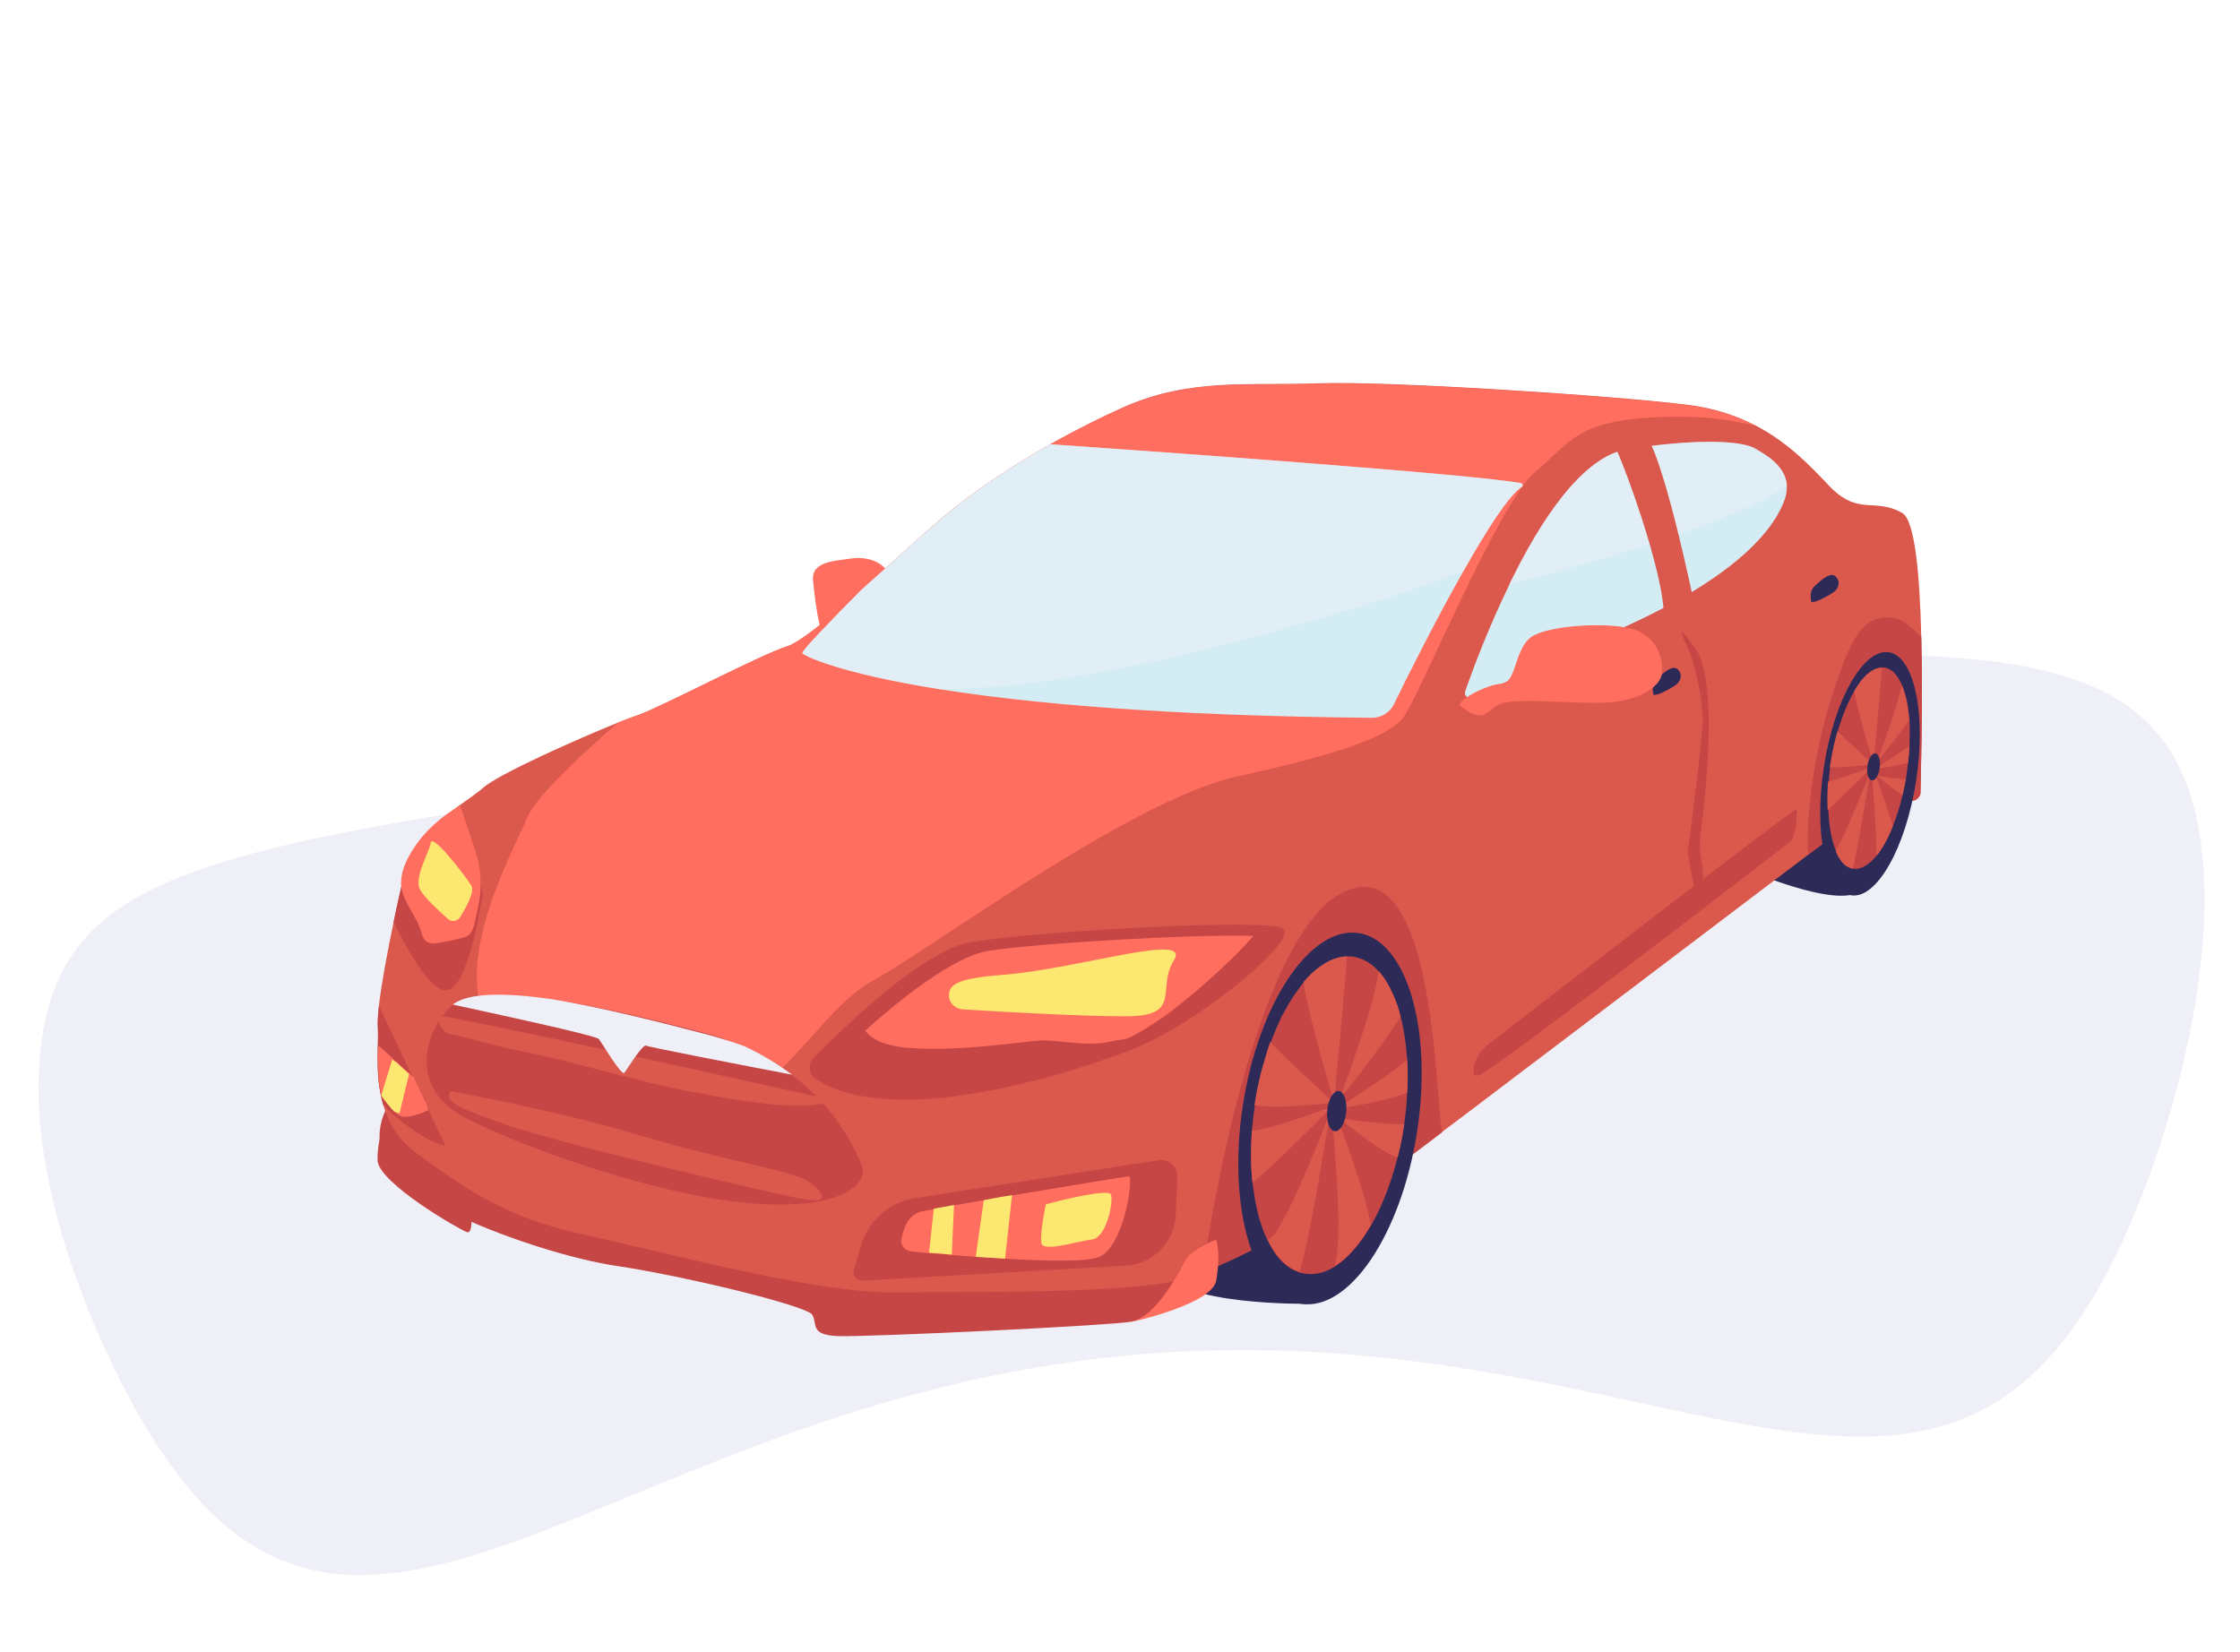 <?xml version="1.0" encoding="utf-8"?>
<!-- Generator: Adobe Illustrator 20.1.0, SVG Export Plug-In . SVG Version: 6.00 Build 0)  -->
<svg version="1.1" id="Слой_1" xmlns="http://www.w3.org/2000/svg" xmlns:xlink="http://www.w3.org/1999/xlink" x="0px" y="0px"
	 viewBox="0 0 610 450" style="enable-background:new 0 0 610 450;" xml:space="preserve">
<style type="text/css">
	.st0{fill:#EFF0F7;}
	.st1{fill:#2D2A58;}
	.st2{fill:#C64646;}
	.st3{fill:#FF6E5E;}
	.st4{fill:#DB584D;}
	.st5{fill:#D4ECF3;}
	.st6{fill:#FCE770;}
	.st7{opacity:0.51;fill:#EFF0F7;enable-background:new    ;}
</style>
<path class="st0" d="M11.4,283.1c7.6-53.7,61.9-53.2,235.8-80.6c14.8-2.3,94.8-14.9,204.8-22c93.9-5.7,136.4-2.8,146.2,42.5
	c7.6,35.2-6.6,85.1-19.5,113.5c-51.5,114.7-133,9.5-293.8,35.5C157,392.7,94,478,40.4,389.8C38.1,386.5,4.6,330,11.4,283.1z"/>
<path class="st1" d="M507.2,241.5c0,0-0.6,6.7-24.8-2l19.8-20.5L507.2,241.5z"/>
<path class="st2" d="M128.3,330.2c0,0,0.6,5.9-1.1,5.4c-1.7-0.5-24.4-13.5-24.4-19.7s2.2-12.6,4.4-10.6S128.3,330.2,128.3,330.2z"/>
<path class="st3" d="M242.7,159.4c0-6-6.2-8-10.8-7.3c-4.7,0.7-11,0.8-10.5,6s1.7,13.8,2.8,14.7
	C225.4,173.6,242.7,159.4,242.7,159.4z"/>
<path class="st1" d="M356.2,355.1c0,0-35.9,0.5-39.1-9.2c-3.2-9.8,7.8-39.5,12.8-32.3S356.2,355.1,356.2,355.1z"/>
<path class="st2" d="M106.2,300.3c0,0-7.3,9.8,1.5,19.8c3.2,3.7,9.7,7.6,17.6,11.3c13.6,6.3,31.2,11.7,42.7,13.4
	c18.2,2.7,51.7,10.8,53.2,13.3s-0.8,5.5,7,5.8s75.6-2.9,80.2-4c4.7-1.1,13.5-6.9,13.5-11S140.2,350.6,106.2,300.3z"/>
<path class="st4" d="M523,215.8c0,0.4-0.1,0.8-0.3,1.1l0,0c-0.2,0.4-0.5,0.7-0.9,0.9c-2.6,1.3-8.6-0.7-8.6-0.7l-20.8,15.7l-92,69.7
	l-7.7,5.8l-9.5,7.2c0,0-33.5,22.4-55.6,30.9c-0.8,0.3-1.5,0.6-2.2,0.8c-3.1,1.1-6,1.9-8.4,2.3c-19.5,2.8-51.5,2.3-73.5,2.5
	s-63.8-11.3-84.8-15.8s-32.2-12.6-45.5-22.3c-4.9-3.6-7.5-8.3-8.9-13.2l0,0c-2.4-8.3-1.1-16.9-1.4-20.8c-0.1-1.5,0-3.6,0.3-6.1
	c0.7-5.9,2.2-14.1,4-22.7c0.7-3.3,1.4-6.8,2.2-10.1c2.5-11.1,9.9-17.3,15.8-21.7c2.5-1.8,4.7-3.3,6.2-4.6c3.9-3.7,26-13.5,36.9-17.9
	c2.3-0.9,4.1-1.6,5.1-1.9c6-2,34.1-16.8,40.8-18.8c3.6-1.1,11.7-7.8,20.3-15.4c0,0,0,0,0.1-0.1c7.4-6.5,15.2-13.8,21.1-18.8
	c8-6.9,18.8-14.3,30.3-20.8c6.8-3.8,13.7-7.3,20.4-10.3c18-7.8,33.7-5.6,52.5-6.3c18.8-0.7,80,3.3,100.3,5.8
	c7.5,0.9,13.7,3,18.9,5.7c8.8,4.6,14.8,10.9,19.9,16.3c8,8.5,12.5,3.2,20,7.5c3.5,1.9,4.8,17.2,5.2,33.6
	C523.7,192.6,523,213.3,523,215.8z"/>
<path class="st5" d="M486.6,132.5c0,0.9-0.1,1.9-0.4,3c-2.5,7.7-11.7,20.7-43.9,35.3c-23.1,10.6-35.9,16.7-41.3,19.2
	c-1.1,0.5-2.4-0.5-2-1.7c1.9-5.5,6.2-17.1,12.1-29.2c8.3-17.1,19.8-34.9,32.3-36.8c24.7-3.7,33-1.3,34.8,0
	C479.8,123.3,486.5,126.6,486.6,132.5z"/>
<path class="st2" d="M392.7,308.4l-9.5,7.2c0,0-33.5,22.4-55.6,30.9c5-35.1,18-92,37.1-102.9c25.5-14.6,26.1,52.4,27.8,63.4
	C392.6,307.5,392.7,307.9,392.7,308.4z"/>
<path class="st2" d="M308.8,285.6c-17.3,6.9-65.7,22.2-86.7,8.2c-1.9-1.2-2.1-4-0.6-5.6c1.6-1.7,3.9-3.9,6.6-6.5
	c9.9-9.5,25.5-23,35.8-25c13.2-2.4,58.4-5.3,77.3-4.8c4.4,0.1,7.3,0.4,8.2,1C353.8,255.8,327,278.3,308.8,285.6z"/>
<path class="st2" d="M131.4,243.6c0,0-1.2,8.3-3.3,15.5c-1.8,6.1-4.3,11.5-7.5,10.5c-4.5-1.4-9.8-11.3-13.4-18.5
	c0.5-2.6,1.1-5.2,1.7-7.8c0.2-0.8,0.3-1.5,0.5-2.3c2.5-11.1,9.9-17.3,15.8-21.7C128.7,227,131.4,242.6,131.4,243.6z"/>
<path class="st1" d="M493.2,163.5c-0.3-1.4-0.1-2.9,1-3.9c2.2-2.1,4.1-3.4,5.2-2.9c1.5,0.7,2.2,3.3-0.7,5c-2.8,1.7-5.5,2.8-5.5,2
	C493.2,163.6,493.2,163.6,493.2,163.5z"/>
<path class="st3" d="M478.1,116c-5.9-1.5-12.7-2.5-20.2-2.5c-28.4,0-29.3,6.3-39.6,14.8s-32.1,62.3-36.3,67.3s-16.4,9.6-45.2,15.9
	s-84.8,48-98.3,55.1s-23.4,26.9-35.2,30.6c-11.7,3.7-65.6-3.8-71.9-21.5c-6.2-17.7,8-43.3,12.3-53.3c2.3-5.3,14-16.4,24.6-25.6
	c2.3-0.9,4.1-1.6,5.1-1.9c6-2,34.1-16.8,40.8-18.8s28.7-23.3,41.5-34.3c12.7-11,32.7-23.2,50.7-31s33.7-5.6,52.5-6.3
	c18.8-0.7,80,3.3,100.3,5.8C466.7,111.2,472.9,113.3,478.1,116z"/>
<path class="st1" d="M450.2,188.8c-0.3-1.4-0.1-2.9,1-3.9c2.2-2.1,4.1-3.4,5.2-2.9c1.5,0.7,2.2,3.3-0.7,5c-2.8,1.7-5.5,2.8-5.5,2
	C450.3,189,450.3,188.9,450.2,188.8z"/>
<path class="st2" d="M206.9,327.9c-26.8-1.5-67-16.3-80.8-23.8c-12.7-6.9-11.8-19.4-5.3-27.8c0.5-0.7,1.1-1.4,1.8-2
	c0.2-0.2,0.5-0.4,0.7-0.6c4.4-3.4,14.7-3.2,26.8-1.5l0,0c13.4,1.9,29,5.8,40.9,8.9c4,1,7.7,2.3,11.2,3.8h0.1c5,2.2,9.4,4.8,13.3,7.8
	c0.5,0.4,1,0.8,1.5,1.2c8.4,6.7,14.2,15.1,17.7,23.7C235.9,320,233.7,329.4,206.9,327.9z"/>
<path class="st2" d="M232.5,346.1l2-6.9c2-6.8,7.7-11.8,14.7-12.9l66.3-10.3c2.7-0.4,5.2,1.7,5.1,4.5l-0.4,10.3
	c-0.3,7.5-6.2,13.5-13.6,13.9l-71.9,4.1C233.2,348.7,232.1,347.4,232.5,346.1z"/>
<path class="st3" d="M341.3,254.9c-5.9,7-19.4,18.9-26.3,23.3c-9.4,6.1-7.5,4.3-13.3,5.6c-5.8,1.3-14-0.7-18.7-0.4s-21.9,3.1-35.6,2
	c-6.8-0.6-10-2.4-11.8-4.7c9.2-8.2,23.7-20,33.4-21.7C281.4,257,323.6,254.4,341.3,254.9z"/>
<path class="st3" d="M130.9,240.8c0,2.7-0.4,5.3-1.1,8.1c-0.4,1.7-0.7,4.6-2.2,5.8c-0.5,0.4-1.2,0.6-1.9,0.8c-2.3,0.6-4.6,1-7,1.4
	c-2.2,0.3-3.4-0.7-3.9-2.8c-1.1-4-3.8-6.9-5.1-10.7c-1.7-4.9,1.4-10.4,4.3-14.3c3-3.9,7.1-7.3,11.3-9.7c0.1-0.1,4.6,13.6,4.9,14.9
	C130.7,236.5,130.9,238.7,130.9,240.8z"/>
<path class="st6" d="M262.1,274.9c-2.5-0.2-4.3-2.6-3.5-5c0.6-1.9,2.8-3.5,14.4-4.4c20.3-1.5,51.6-11.8,46.7-4
	c-4.9,7.8,2.6,15.3-13.2,15.3C294.7,276.8,272.5,275.6,262.1,274.9z"/>
<path class="st6" d="M122,250.3c1,0.9,2.6,0.6,3.3-0.5c1.6-2.6,4-6.9,3.1-8.5c-1.3-2.3-10.7-14.5-11.1-11.8s-4.7,9.6-2.9,12.8
	C115.6,244.5,119.6,248.2,122,250.3z"/>
<path class="st2" d="M459.7,176.6c1.5,3,4,13.6,4,19s-3.7,33.7-4,35.7s2.1,10.8,2,13.2c0,1,1.5,1,2-3.8s-1.2-7.7-0.7-12.4
	s5.7-41.7-1.3-51.6C454.7,166.7,459.7,176.6,459.7,176.6z"/>
<path class="st2" d="M405.1,284.6c-1.9,1.5-3.2,3.5-3.7,5.8c-0.3,1.6-0.2,2.9,1.3,2.5c3.3-0.8,83.2-62.3,84.8-63.7
	c1.7-1.3,2-8.2,1.7-8.8C488.9,219.8,418.9,273.9,405.1,284.6z"/>
<path class="st2" d="M121.3,312.1c-2.6-0.3-10.9-4.7-17-11.3l0,0c-0.2-0.8-0.4-1.7-0.6-2.5c-0.1-0.4-0.1-0.7-0.2-1.1
	c-0.5-2.7-0.6-5.4-0.6-7.8c0-1.4,0-2.8,0-4c0-2.2,0.1-4,0-5.3c-0.1-1.5,0-3.6,0.3-6.1c0.1,0.1,0.2,0.3,0.2,0.4c1.4,2.9,5.2,11,9,19
	l0,0c1.3,2.7,2.5,5.4,3.7,7.8c0.2,0.4,0.4,0.8,0.6,1.2C119.3,307.9,121.3,312.1,121.3,312.1z"/>
<path class="st3" d="M299.4,342.3c-3,1.4-14.2,1.2-25.7,0.5c-2.7-0.2-5.4-0.3-8-0.5c-2.2-0.2-4.4-0.3-6.4-0.5
	c-2.2-0.2-4.3-0.4-6.2-0.5c-2-0.2-3.7-0.3-5.1-0.5c-1.7-0.2-2.9-1.8-2.5-3.5c0.7-3,1.7-6.5,5.7-7.4c0.6-0.1,1.7-0.3,3.2-0.6
	c1.5-0.3,3.3-0.6,5.4-1c2.4-0.4,5.1-0.9,8-1.4c2.5-0.4,5.1-0.9,7.7-1.3c14.9-2.5,31.2-5.2,31.9-5.2
	C308.8,320.3,306.2,339.3,299.4,342.3z"/>
<path class="st3" d="M116.7,302.3c-1,0.5-2.1,1-3.3,1.3c-1.8,0.6-3.6,0.8-4.7,0.2c-0.3-0.2-0.8-0.5-1.3-1.1c0,0,0,0,0,0
	c-1-1-2.3-2.6-3.6-4.4c0,0,0,0,0-0.1c-0.1-0.4-0.1-0.7-0.2-1.1c-0.5-2.7-0.6-5.4-0.6-7.8v-4c0-0.2,0.1-0.3,0.2-0.4
	c0.6,0.5,1.2,1.1,1.9,1.7c1,0.8,1.8,1.6,2.7,2.5c0,0,0.1,0.1,0.2,0.1c1.1,1.1,2.3,2.1,3.5,3.2c0.3,0.3,0.7,0.6,1,0.9c0,0,0,0,0.1,0
	c1.3,2.7,2.5,5.4,3.7,7.8C116.3,301.5,116.5,301.9,116.7,302.3z"/>
<path class="st6" d="M284.8,328c5.2-1.4,16.9-4.2,17.7-2.7s-1,11.8-5.2,12.3s-13.2,3.5-13.7,1S284.8,328,284.8,328z"/>
<path class="st2" d="M523,215.8c0,0.4-0.1,0.8-0.3,1.1l0,0c-0.3,0.3-0.6,0.6-0.9,0.9c-2.6,1.3-8.6-0.7-8.6-0.7l-20.8,15.7
	c-0.8-10.4,2-29.3,6.3-42.7c5.5-17,8.5-22.5,16.5-21.9c3.2,0.3,5.8,3.2,8,5.2C523.7,192.6,523,213.3,523,215.8z"/>
<ellipse transform="matrix(0.153 -0.988 0.988 0.153 6.021 615.899)" class="st1" cx="362.2" cy="304.4" rx="51.1" ry="24"/>
<path class="st2" d="M383.2,297.4L383.2,297.4c0,0.1,0,0.2,0,0.3c-0.1,2.7-0.4,5.5-0.8,8.4c0,0.3-0.1,0.5-0.1,0.8
	c-0.4,2.6-0.9,5.1-1.5,7.5c-0.1,0.3-0.1,0.5-0.2,0.8c-1.1,4.3-2.4,8.2-3.9,11.8c-1,2.4-2.1,4.6-3.3,6.7c-1.5,2.6-3.2,5-4.9,6.9l0,0
	c-1.6,1.8-3.2,3.2-4.9,4.3c-1.1,0.7-2.2,1.2-3.3,1.6c-0.1,0-0.3,0.1-0.4,0.1c-1.5,0.4-3,0.5-4.5,0.3c-0.5-0.1-1-0.2-1.5-0.3
	c-0.5-0.2-1-0.4-1.6-0.7l0,0c-0.2-0.1-0.4-0.2-0.6-0.3c-2.6-1.5-4.8-4.2-6.5-7.8c-0.8-1.6-1.5-3.4-2.1-5.4c-0.6-1.9-1-3.9-1.4-6.1
	c-0.2-1.3-0.4-2.7-0.6-4c-0.3-2.3-0.4-4.8-0.4-7.3c0-1.5,0-3.1,0.1-4.7c0-0.7,0.1-1.4,0.1-2.1c0-0.4,0-0.7,0.1-1.1
	c0.2-2,0.4-3.9,0.7-5.9c0-0.2,0-0.3,0.1-0.5c0.3-1.7,0.5-3.3,0.9-4.9c0.3-1.6,0.7-3.1,1.1-4.6s0.9-3,1.3-4.5
	c0.3-0.9,0.6-1.8,0.9-2.7c1-2.6,2-5,3.1-7.3c0.2-0.3,0.3-0.6,0.5-0.9c0.9-1.7,1.8-3.2,2.8-4.7c0.9-1.3,1.8-2.6,2.8-3.7
	c2.5-2.9,5.2-5,7.9-6.1c1.3-0.5,2.5-0.8,3.8-0.8c0.3,0,0.5,0,0.8,0c0.4,0,0.7,0,1,0.1c2.5,0.4,4.8,1.8,6.7,3.9
	c1.5,1.6,2.7,3.6,3.8,6c0.1,0.2,0.2,0.5,0.3,0.7c0.7,1.7,1.4,3.6,1.9,5.6c0.6,2.3,1.1,4.9,1.4,7.6c0,0.3,0.1,0.6,0.1,0.9
	c0.1,1.1,0.2,2.2,0.3,3.3C383.4,291.4,383.4,294.4,383.2,297.4z"/>
<ellipse transform="matrix(0.153 -0.988 0.988 0.153 223.264 681.616)" class="st1" cx="509.2" cy="210.6" rx="33.5" ry="12.7"/>
<path class="st2" d="M520,203.2c-0.1,1.5-0.2,3-0.4,4.6c-0.1,1-0.3,2.1-0.4,3.1c-0.1,0.5-0.1,0.9-0.2,1.4c-0.3,1.5-0.6,2.9-0.9,4.3
	c-0.7,3-1.6,5.8-2.6,8.3c-1.3,3.4-2.9,6.2-4.5,8.2c-2.1,2.5-4.3,3.8-6.3,3.5l0,0c-2-0.3-3.6-2-4.7-4.8c-1.2-2.8-1.9-6.6-2.1-11.1
	c-0.1-2.4-0.1-5,0.1-7.8c0.1-1.3,0.2-2.6,0.4-4c0.1-0.4,0.1-0.9,0.2-1.3c0.5-3,1.1-5.9,1.9-8.5c1.2-4.3,2.8-8,4.5-10.9
	c2.4-4,5.1-6.4,7.6-6.4c0.2,0,0.4,0,0.6,0c2,0.3,3.7,2.2,4.9,5.1c1,2.4,1.6,5.5,1.9,9.2l0,0C520.1,198.3,520.1,200.7,520,203.2z"/>
<path class="st3" d="M397.7,192.3c-1.5-1.2,6.8-5.8,11.2-6.1c4.4-0.3,3.3-10.3,8.9-13.2s21.9-3.7,27.9-1.3s7.5,8.6,6.8,12.1
	s-6.7,7.4-16.3,7.6s-23.9-1.4-27.8,0.4S404.3,197.4,397.7,192.3z"/>
<path class="st5" d="M414.4,132.6c-3.6,2.4-9.7,12-15.9,23c-7.7,13.6-15.6,29.4-19,36.4c-1.1,2.1-3.4,3.5-5.8,3.5
	c-56.7-0.5-94.1-4-117.9-7.8c-27.6-4.4-37-9.2-37.3-9.8c-0.3-0.5,6.8-7.9,16-17.2c0,0,0,0,0.1-0.1c7.4-6.5,15.2-13.8,21.1-18.8
	c8-6.9,18.8-14.3,30.3-20.8c30.6,2.1,116.6,8.3,128.2,10.6C414.7,131.8,414.8,132.4,414.4,132.6z"/>
<path class="st4" d="M122.7,297.2c0,0,29.4,5.3,51.8,12.1c22.4,6.7,40.8,9.5,45.2,12.2c4.3,2.7,6.8,6.4-0.3,5.2
	c-7.1-1.1-64.8-14.8-79.9-19.8C124.5,301.8,120.8,299.9,122.7,297.2z"/>
<path class="st4" d="M226.6,299.6c0,0-107-24-107-22.8s-0.3,4.3,3.8,5s8.3,2.5,20,4.8s31.8,8.3,42.5,10.3S219.6,303.6,226.6,299.6z"
	/>
<path class="st0" d="M215.7,292.7c-14.1-2.7-39-7.5-39.7-7.9c-1-0.6-5.3,6.6-6,7.4c-0.8,0.8-6-8-6.9-9.2c-0.8-1-29.7-7.2-39.8-9.4
	c4.4-3.4,14.7-3.2,26.8-1.5l0,0c13.9,2.3,30.5,6.5,43,9.8c3.2,0.9,6.3,1.8,9.2,2.9h0.1C207.4,287.1,211.8,289.8,215.7,292.7z"/>
<path class="st3" d="M331.2,337.6c0,0-7,2.8-8.5,5.8s-7.8,15-14.3,16.5s21.5-3.8,22.8-11.1S331.2,337.6,331.2,337.6z"/>
<path class="st6" d="M259.8,328.2l-0.6,13.5c-2.2-0.2-4.3-0.4-6.2-0.5l1.3-12C255.9,328.9,257.7,328.6,259.8,328.2z"/>
<path class="st6" d="M111.4,292.5l-2.6,10.7c-0.5-0.1-0.9-0.3-1.4-0.4c0,0,0,0,0,0c-1-1-2.3-2.6-3.6-4.4l3-9.8
	c0.3,0.2,0.6,0.4,0.9,0.6c0,0,0.1,0.1,0.2,0.1C109,290.4,110.2,291.4,111.4,292.5z"/>
<path class="st6" d="M275.6,325.5l-1.9,17.3c-2.7-0.2-5.4-0.3-8-0.5l2.2-15.4C270.3,326.4,273,325.9,275.6,325.5z"/>
<path class="st4" d="M381.4,276.8c-4.8,8-16.3,22.2-16.7,22.7c0.3-0.8,9.9-26.2,10.7-35c1.5,1.6,2.7,3.6,3.8,6
	c0.1,0.2,0.2,0.5,0.3,0.7C380.3,272.9,380.9,274.8,381.4,276.8z"/>
<path class="st4" d="M383.2,288.6c0.2,2.8,0.2,5.8,0,8.8l0,0c0,0.1,0,0.2,0,0.2c-5.9,2.5-19.3,4.4-19.3,4.4S377.3,293.7,383.2,288.6
	z"/>
<path class="st4" d="M382.4,306.1c0,0.3-0.1,0.5-0.1,0.8c-0.4,2.6-0.9,5.1-1.5,7.5c-0.1,0.3-0.1,0.5-0.2,0.8
	c-5.4-1.7-15.9-10.7-15.9-10.7S377.2,306.5,382.4,306.1z"/>
<path class="st4" d="M366.8,260.5c-0.6,9.3-3.5,39.8-3.5,39.8s-7.1-23.8-8.3-32.9c2.5-2.9,5.2-5,7.9-6.1
	C364.3,260.8,365.6,260.5,366.8,260.5z"/>
<path class="st4" d="M373.3,333.6c-1.5,2.6-3.2,5-4.9,6.9l0,0c-1.6,1.8-3.2,3.2-4.9,4.3c2.5-8.3-0.7-39.4-0.7-39.4h1.7
	C364.5,305.4,371.6,323.8,373.3,333.6z"/>
<path class="st4" d="M362.2,303c-0.2,1.2-5.5,35-8.3,43.4c-0.5-0.2-1-0.4-1.6-0.7l0,0c-0.2-0.1-0.4-0.2-0.6-0.3
	c-2.6-1.5-4.8-4.2-6.5-7.8C349,337.6,361.8,304.1,362.2,303z"/>
<path class="st4" d="M362.8,301.4c0,0-16.2,16.4-21.7,20.7c-0.3-2.3-0.4-4.8-0.4-7.3c0-1.5,0-3.1,0.1-4.7c0-0.7,0.1-1.4,0.1-2.1
	c4.6-0.3,18.5-5.4,21.3-6.4C362.6,301.5,362.8,301.4,362.8,301.4z"/>
<path class="st4" d="M363.3,300.3c0,0-15.4,1.9-21.7,0.7c0-0.2,0-0.3,0.1-0.5c0.3-1.7,0.5-3.3,0.9-4.9c0.3-1.6,0.7-3.1,1.1-4.6
	s0.9-3,1.3-4.5c0.3-0.9,0.6-1.8,0.9-2.7C348.1,286.2,352.9,290.9,363.3,300.3z"/>
<ellipse transform="matrix(9.743882e-02 -0.995 0.995 9.743882e-02 27.564 635.426)" class="st1" cx="364.1" cy="302.5" rx="5.5" ry="2.6"/>
<path class="st4" d="M519.9,196.2L519.9,196.2c-3.9,5.4-8.5,11.1-8.8,11.4c0.2-0.5,4.7-12.4,6.8-20.6
	C519,189.4,519.6,192.5,519.9,196.2z"/>
<path class="st4" d="M520,203.2c-0.1,1.5-0.2,3-0.4,4.6c-4.4,1-9.1,1.7-9.1,1.7S515.5,206.3,520,203.2z"/>
<path class="st4" d="M519,212.3c-0.3,1.5-0.6,2.9-0.9,4.3c-3.5-2.4-7-5.3-7-5.3S515.2,211.9,519,212.3z"/>
<path class="st4" d="M512.5,181.9c-0.7,9-2.3,26.3-2.3,26.3s-3.6-11.9-5.3-19.9C507.2,184.2,509.9,181.8,512.5,181.9z"/>
<path class="st4" d="M515.5,224.9c-1.3,3.4-2.9,6.2-4.5,8.2c0-9-1.2-21.2-1.2-21.2h1.3C511,212,513.5,218.5,515.5,224.9z"/>
<path class="st4" d="M509.3,210.2c-0.1,0.7-2.6,16.8-4.7,26.4c-2-0.3-3.6-2-4.7-4.8C503.7,224.8,509.1,210.8,509.3,210.2z"/>
<path class="st4" d="M509.7,209c0,0-6.9,6.9-12,11.7c-0.1-2.4-0.1-5,0.1-7.8c4.4-1.2,10-3.3,11.5-3.8
	C509.6,209.1,509.7,209,509.7,209z"/>
<path class="st4" d="M510.1,208.2c0,0-6.6,0.8-11.8,0.8c0.1-0.4,0.1-0.9,0.2-1.3c0.5-3,1.1-5.9,1.9-8.5
	C502.5,201.2,505.6,204.1,510.1,208.2z"/>
<ellipse transform="matrix(0.132 -0.991 0.991 0.132 236.161 686.842)" class="st1" cx="510.1" cy="208.6" rx="3.7" ry="1.7"/>
<path class="st7" d="M414.4,132.6c-3.6,2.4-9.7,12-15.9,23c-20.2,7.6-38.2,12.6-43.5,14.1c-21.5,6-63.5,17.8-99.2,18
	c-27.6-4.4-37-9.2-37.3-9.8c-0.3-0.5,6.8-7.9,16-17.2c0,0,0,0,0.1-0.1c7.4-6.5,15.2-13.8,21.1-18.8c8-6.9,18.8-14.3,30.3-20.8
	c30.6,2.1,116.6,8.3,128.2,10.6C414.7,131.8,414.8,132.4,414.4,132.6z"/>
<path class="st7" d="M486.6,132.5c-11.4,7.2-33.9,15.9-75.6,26.6c8.3-17.1,19.8-34.9,32.3-36.8c24.7-3.7,33-1.3,34.8,0
	C479.8,123.3,486.5,126.6,486.6,132.5z"/>
<path class="st4" d="M461.4,164.6c0,0-8.8-43-14-47s-10.2,0.2-8.3,2.7c1.9,2.5,14.5,36.3,14,48.3S461.4,164.6,461.4,164.6z"/>
</svg>

